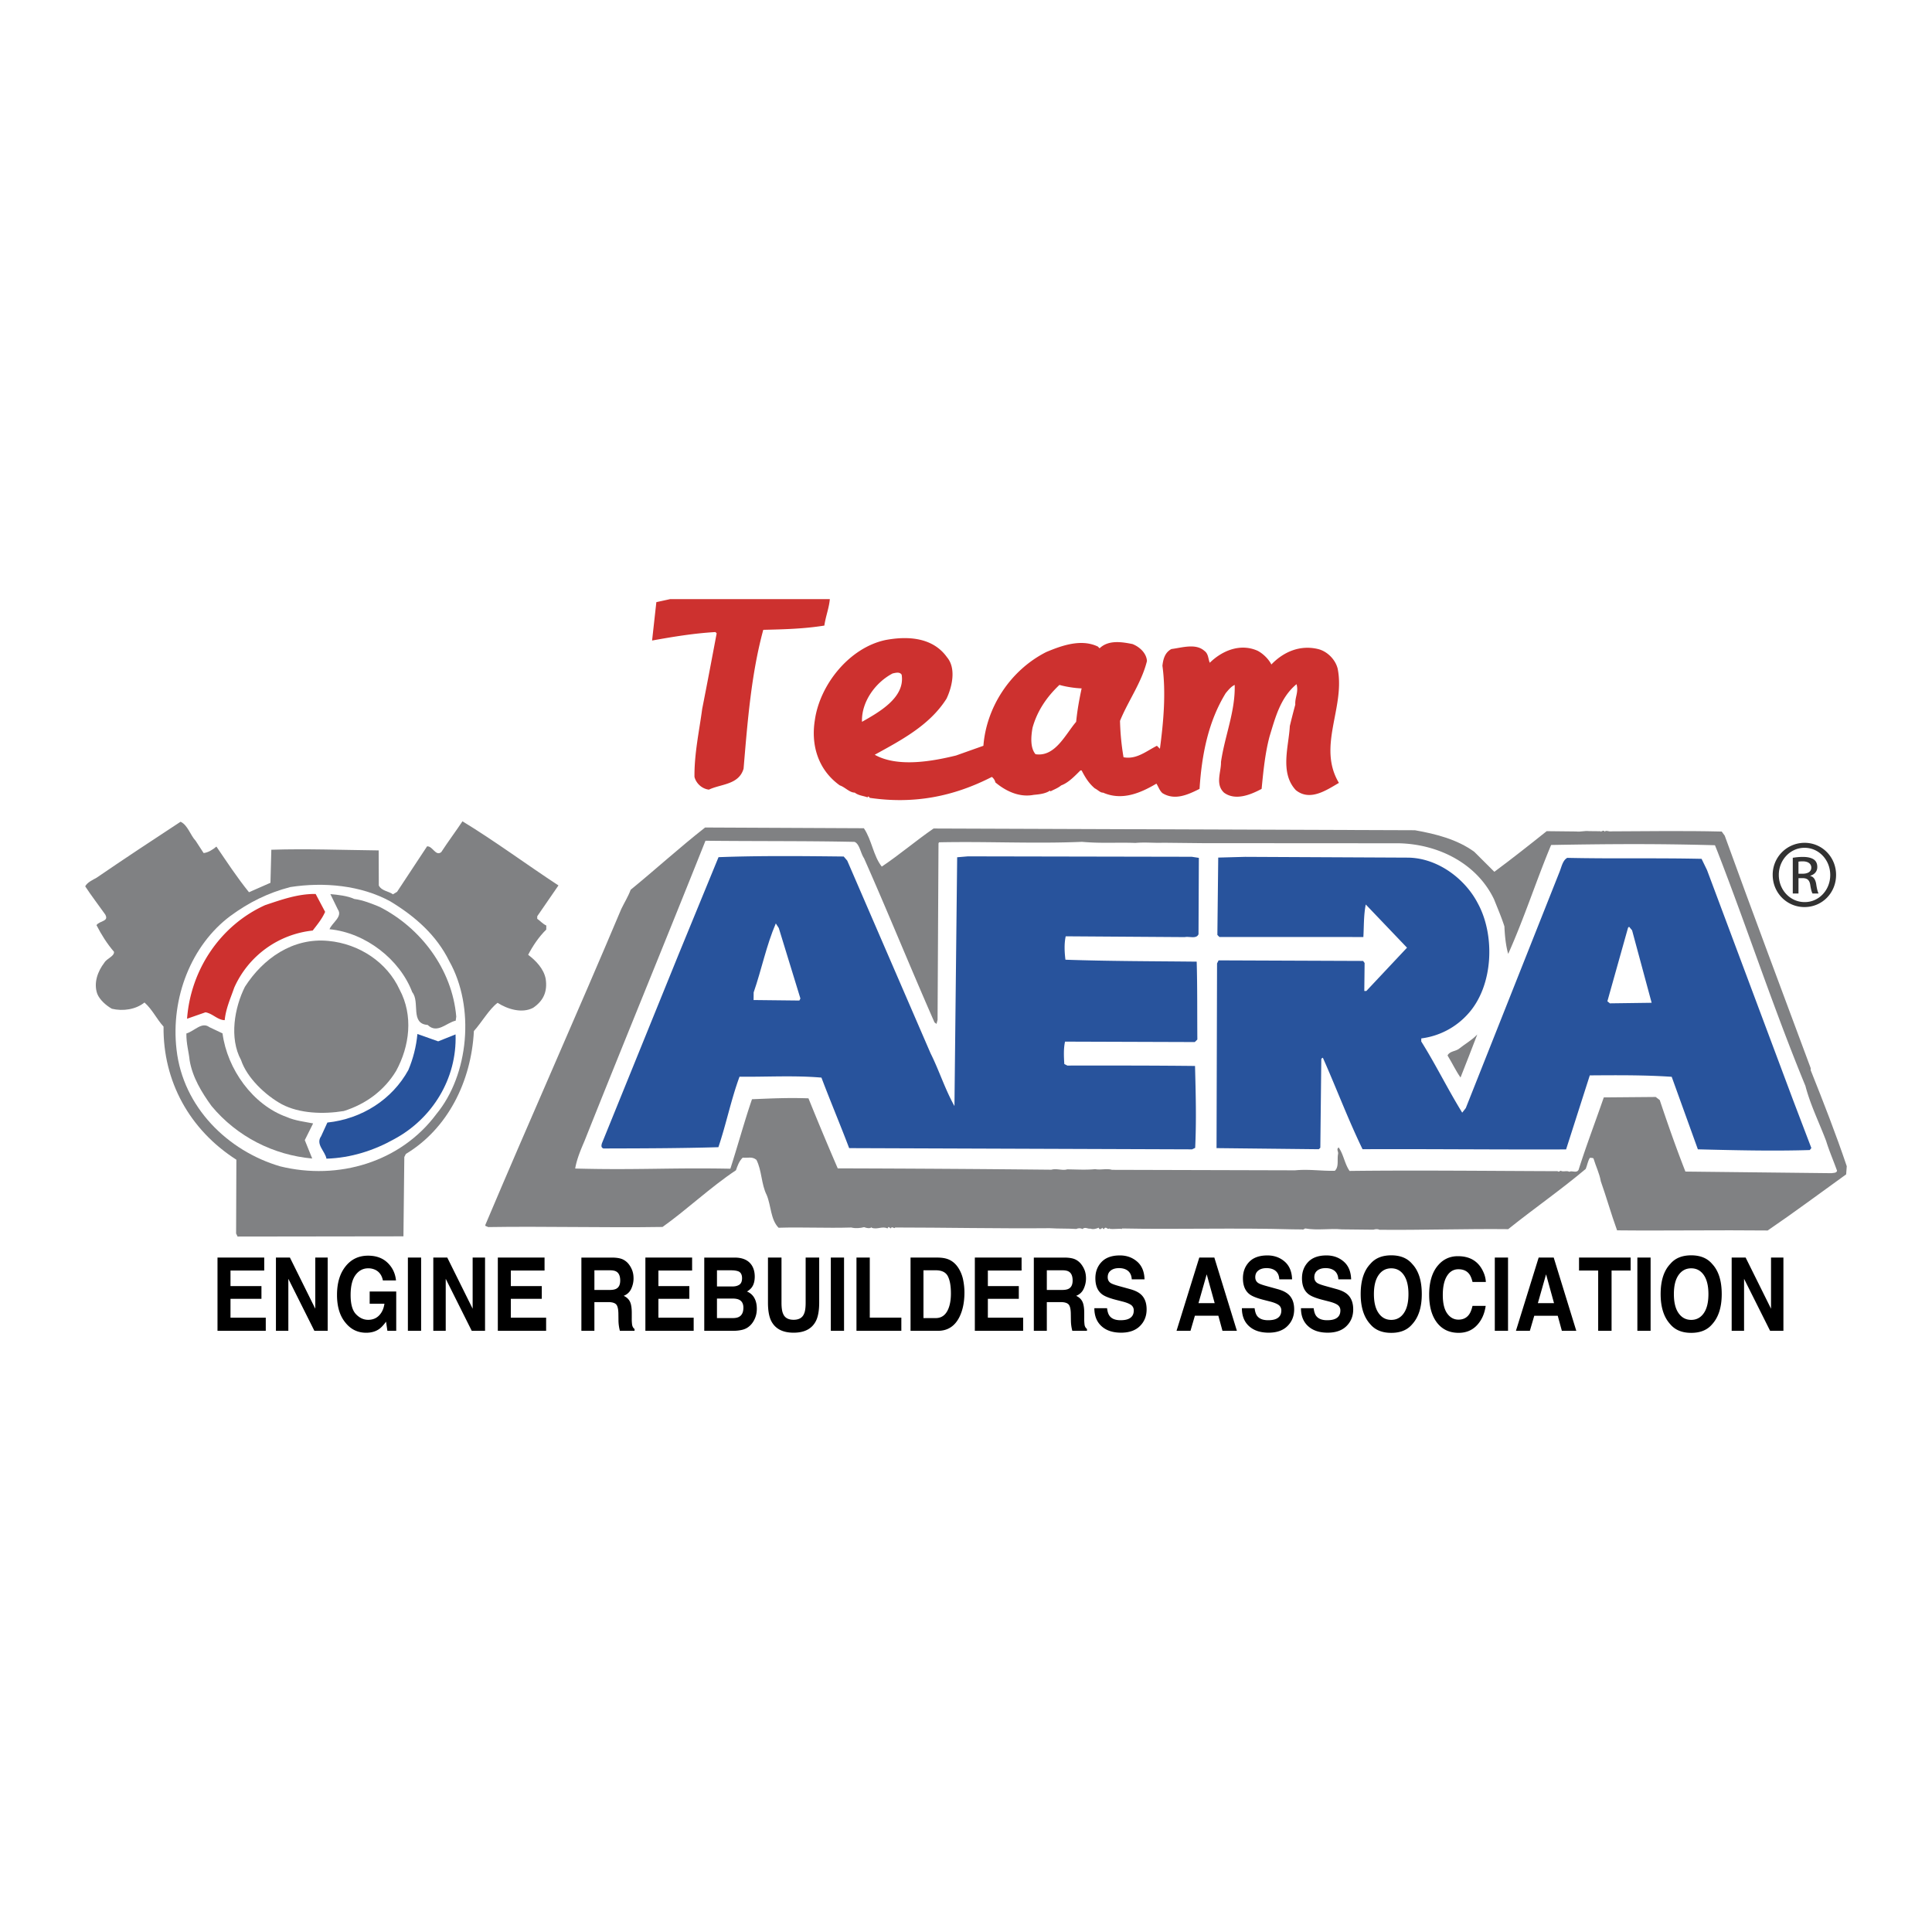 <svg xmlns="http://www.w3.org/2000/svg" width="2500" height="2500" viewBox="0 0 192.756 192.756"><g fill-rule="evenodd" clip-rule="evenodd"><path fill="#fff" d="M0 0h192.756v192.756H0V0z"/><path d="M172.076 83.375c2.807 7.748 5.717 15.497 8.578 23.194l-.002.203c1.283 3.213 2.518 6.372 3.6 9.582l-.061.812c-2.711 1.949-5.117 3.75-7.828 5.6-4.771-.053-10.51.037-15.027-.014-.592-1.631-1.078-3.361-1.621-4.89-.143-.814-.49-1.479-.736-2.295-.1-.051-.252-.052-.354-.052-.207.3-.264.757-.418 1.11-2.562 2.154-5.172 3.953-7.732 6.008-4.162-.047-8.734.105-12.846.062-.201-.104-.457-.055-.609-.007l-3.146-.034c-1.217-.116-2.387.126-3.654-.092-.102.049-.203.15-.305.098-.305-.002-.559-.006-.965-.01-5.734-.165-11.625.024-17.006-.086v.051c-.305-.055-.814.041-1.219-.014v-.051c-.307.201-.35-.309-.609.096l-.15-.154c-.051.101-.207.2-.305.097l-.051-.102c-.203.1-.561.197-.812.094-.307.047-.506-.209-.812.041-.152-.103-.406-.106-.609-.007-.812-.059-1.727-.019-2.639-.078-5.029.046-10.711-.068-15.433-.069-.053.202-.354-.208-.409.097l-.251-.154-.104.15c-.503-.26-1.017.143-1.571-.068v-.051c-.206.15-.459.097-.761-.009-.357.098-.865.145-1.27.036-2.54.076-4.874-.053-7.261.023-.803-.82-.737-2.191-1.183-3.262-.546-1.071-.48-2.442-1.027-3.515-.453-.359-.81-.16-1.369-.218-.359.352-.516.807-.674 1.262-2.556 1.697-4.865 3.907-7.322 5.654-5.686.092-11.878-.079-17.412.013-.102-.102-.355-.055-.252-.256 4.378-10.359 9.115-20.97 13.546-31.479.312-.655.674-1.209.936-1.918 2.509-2.053 4.816-4.161 7.428-6.213l15.84.073c.797 1.176.934 2.751 1.785 3.828 1.789-1.199 3.429-2.604 5.17-3.801l48.022.172c2.127.378 4.201.91 5.916 2.146l2.008 2.002c1.689-1.251 3.533-2.703 5.223-4.055l2.943.032c.457.057.863-.091 1.27-.036l1.168.012v.051c.102-.049.357-.199.406.006.104-.204.406.004.66-.045 3.4-.012 7.209-.073 11.016.02l.3.41zM55.717 88.34l-2.116 3.074-.002.254c.301.205.553.513.906.67l-.005.406c-.718.702-1.337 1.61-1.805 2.518.755.566 1.56 1.387 1.75 2.406.189 1.271-.228 2.179-1.251 2.879-1.123.597-2.589.124-3.547-.495-.818.6-1.596 1.961-2.366 2.816-.26 5.074-2.646 9.769-6.786 12.26l-.156.305-.087 7.917-16.548.022-.148-.307.028-7.36c-4.688-2.997-7.324-7.848-7.266-13.28-.702-.77-1.098-1.688-1.902-2.405-.871.7-2.142.89-3.254.623-.557-.311-1.21-.877-1.457-1.488-.394-1.121.076-2.282.692-3.088.26-.455 1.023-.65.977-1.107-.701-.82-1.249-1.689-1.747-2.658.309-.455 1.273-.343.875-1.058-.649-.92-1.401-1.892-2-2.814.208-.404.767-.651 1.125-.851 2.916-1.998 5.576-3.744 8.388-5.592.707.312 1 1.38 1.503 1.895l.798 1.227c.457-.045.918-.346 1.277-.646 1.048 1.535 2.047 3.068 3.249 4.555l2.142-.942.087-3.297c3.555-.114 7.056.026 10.711.067l.012 3.502c.299.563 1.01.568 1.411.879l.411-.25 2.993-4.536c.56-.045.853 1.025 1.416.574.723-1.108 1.445-2.067 2.116-3.074 3.229 1.964 6.35 4.283 9.576 6.399z" fill="#808183"/><path d="M171.348 84.943c3.012 7.749 5.564 15.594 8.779 23.397.486 1.883 1.379 3.669 2.07 5.505.295.969.74 1.988 1.084 2.957-.053.254-.357.198-.51.247l-14.617-.161c-.941-2.395-1.777-4.791-2.562-7.135l-.402-.308-5.18.044c-.838 2.427-1.729 4.754-2.516 7.23-.207.354-.66.045-.916.193-.303-.154-.609.044-.861-.109-.104.048-.256.148-.307.046-6.902-.024-14.162-.105-20.762-.024-.5-.717-.59-1.632-1.092-2.347-.256.199-.004.405-.057.658-.107.558.088 1.22-.273 1.622l-.051.051c-1.318.036-2.586-.181-3.959-.045l-18.273-.049c-.508-.158-1.119.039-1.676-.068-.916.091-1.777.032-2.791.02-.459.148-1.066-.113-1.574.035a2778.87 2778.87 0 0 0-21.321-.135 320.909 320.909 0 0 1-2.92-6.986c-2.079-.073-3.655.01-5.634.089-.735 2.126-1.423 4.656-2.159 6.933-5.889-.116-9.495.147-15.482-.019.163-.963.579-1.923.944-2.782 3.967-9.957 8.087-19.963 12.055-29.921 5.026.057 10.155.01 14.874.113.506.209.597 1.123.946 1.635 2.377 5.356 4.604 10.863 7.029 16.374l.202.154.105-.406.093-17.614.051-.1c4.875-.1 9.492.154 14.266-.047 1.979.175 3.504.039 5.328.11.967-.091 1.93.02 2.744-.02l3.959.042 19.594.012c4.012.096 7.797 2.066 9.484 5.588.344.867.74 1.784 1.035 2.703.039.913.131 1.878.377 2.745 1.611-3.587 2.822-7.38 4.283-10.867 5.328-.094 10.307-.142 16.346.026l.247.614z" fill="#fff"/><path d="M170.311 86.809l8.582 22.938 1.826 4.792-.156.201c-3.604.114-7.514.021-11.166-.071l-2.611-7.236c-2.688-.183-5.482-.162-8.172-.142l-2.365 7.387c-6.752.025-13.656-.049-20.307-.021-1.439-2.961-2.623-6.122-3.961-9.131l-.154.1-.098 8.883-.154.15-10.201-.111.051-18.429.154-.303 14.418.057.15.205-.031 2.792.203.002 4.059-4.321-4.115-4.309c-.217 1.062-.178 2.231-.24 3.245l-14.365-.004-.201-.208.086-7.714 2.689-.073 16.244.078c2.994.034 5.713 2.144 6.957 4.544 1.742 3.167 1.584 8.19-.934 11.006a7.509 7.509 0 0 1-4.697 2.486l-.004.305c1.447 2.301 2.637 4.75 4.086 7.102l.357-.453 9.348-23.554c.209-.506.316-1.164.777-1.413 4.617.101 8.781-.004 13.4.097l.545 1.123zM119.576 93.205c-.207.506-.916.193-1.373.291l-11.877-.081c-.162.762-.121 1.574-.027 2.335 4.312.15 8.732.148 13.096.194.074 2.541.043 5.333.066 7.77l-.256.252-12.945-.043c-.16.711-.117 1.522-.074 2.233l.303.156c4.162-.006 8.477-.008 12.74.039.072 2.843.145 5.434.014 8.172l-.309.148-34.213-.122c-.889-2.345-1.878-4.69-2.765-7.035-2.688-.233-5.482-.061-8.173-.09-.839 2.274-1.322 4.707-2.108 7.032-3.809.111-7.616.119-11.474.128-.254-.104-.201-.307-.148-.51l7.671-18.901 3.964-9.652c4.114-.158 8.479-.109 12.489-.066l.352.41 8.317 19.23c.845 1.685 1.434 3.57 2.38 5.256l.271-24.821 1.068-.091 22.335.042.711.109-.035 7.615z" fill="#28539c"/><path d="M44.819 95.885c2.591 4.599 1.958 11.343-1.284 15.268-3.555 4.784-9.771 6.644-15.592 5.211-5.212-1.531-9.682-5.896-10.329-11.64-.604-5.184 1.484-10.44 5.375-13.342 1.843-1.351 3.731-2.294 5.971-2.879 3.356-.522 7.058-.177 9.986 1.43 2.47 1.499 4.584 3.348 5.873 5.952z" fill="#fff"/><path d="M32.438 90.977c-.313.707-.776 1.261-1.239 1.864a9.683 9.683 0 0 0-7.832 5.702c-.366 1.062-.835 2.073-.948 3.239-.71-.009-1.212-.673-1.921-.783l-1.835.641c.36-4.869 3.301-9.306 7.791-11.336 1.631-.542 3.261-1.133 5.038-1.113l.946 1.786z" fill="#cd312f"/><path d="M35.345 89.69c.861.109 1.771.475 2.528.79 4.09 2.075 7.243 6.221 7.647 10.946l-.055.407c-.916.192-1.842 1.35-2.796.426-1.777-.122-.737-2.292-1.539-3.267-1.232-3.262-4.654-5.939-8.256-6.283.262-.658 1.334-1.255.834-1.972l-.746-1.531c.712.06 1.725.171 2.383.484z" fill="#808183"/><path fill="#fff" d="M164.785 100.048l-4.164.056-.252-.205 2.061-7.339.103-.1.301.359 1.951 7.229zM79.857 99.621l-.104.203-4.568-.051.008-.762c.788-2.276 1.271-4.707 2.209-6.879l.298.459 2.157 7.03z"/><path d="M39.865 98.726c1.393 2.604 1.003 5.646-.343 8.118-1.19 1.968-3.032 3.317-5.223 4.004-2.035.333-4.418.256-6.185-.678-1.616-.882-3.474-2.628-4.065-4.41-1.194-2.195-.652-5.237.386-7.306 1.807-2.823 4.775-4.922 8.325-4.579 3.092.288 5.865 2.146 7.105 4.851zM147.389 103.207c-.574 1.466-1.1 2.881-1.672 4.297-.502-.715-.846-1.48-1.295-2.197.207-.454.816-.396 1.174-.696.564-.452 1.279-.85 1.793-1.404z" fill="#808183"/><path d="M22.202 103.1c.467 3.559 3.017 7.141 6.406 8.345.808.364 1.822.478 2.632.638l-.831 1.667.741 1.836c-3.854-.348-7.488-2.164-10.045-5.238-.999-1.381-1.896-2.863-2.183-4.543-.092-.913-.337-1.628-.327-2.694.816-.243 1.537-1.2 2.292-.634l1.315.623z" fill="#808183"/><path d="M45.451 103.203c.154 4.418-2.327 8.401-6.106 10.44-2.042 1.146-4.335 1.883-6.774 1.958-.144-.764-1.101-1.435-.533-2.239l.625-1.365c3.456-.367 6.471-2.314 8.078-5.24.469-1.113.788-2.327.904-3.597l2.072.735 1.734-.692z" fill="#28539c"/><path d="M82.792 59.778c-.073.871-.422 1.74-.546 2.636-2.039.325-3.956.374-6.094.424-1.193 4.378-1.567 9.103-1.965 13.854-.473 1.617-2.264 1.518-3.458 2.09-.672-.075-1.267-.598-1.441-1.269-.025-2.313.471-4.553.77-6.79.497-2.512.97-5.025 1.444-7.537l-.124-.125c-2.165.125-4.254.473-6.319.845l.425-3.83 1.366-.299h15.942v.001zm5.547 4.079c-3.606.772-6.543 4.454-7.04 7.984-.422 2.611.4 5.026 2.489 6.518.522.173.969.721 1.491.721.374.299.895.323 1.269.473l.051-.075c.099-.025.124.075.174.124 4.402.647 8.356-.124 12.188-2.089.174.15.299.323.348.548 1.07.895 2.414 1.516 3.83 1.242.498-.048 1.145-.1 1.617-.422l.051.075c.371-.199.746-.325 1.068-.597.697-.25 1.32-.896 1.916-1.492h.123c.348.669.697 1.267 1.318 1.791.275.124.549.446.82.422 1.867.82 3.682.076 5.324-.896.199.299.299.673.598.945 1.242.771 2.562.15 3.705-.422.223-3.432.871-6.715 2.611-9.552.25-.298.549-.672.896-.82.074 2.636-.996 5.099-1.367 7.686.025.994-.598 2.213.299 3.06 1.143.845 2.686.199 3.754-.374.174-1.791.35-3.582.797-5.249.572-1.865 1.068-3.854 2.686-5.198.227.795-.172 1.317-.123 2.041a72.226 72.226 0 0 0-.547 2.138c-.1 2.014-1.021 4.652.598 6.392 1.416 1.145 3.057 0 4.301-.721-2.188-3.657.646-7.51-.123-11.391-.225-.922-1.045-1.742-1.965-1.965-1.768-.422-3.408.248-4.652 1.541-.273-.546-.844-1.095-1.369-1.366-1.715-.772-3.531-.027-4.775 1.194-.172-.398-.123-.896-.547-1.194-.869-.772-2.264-.299-3.283-.175-.646.347-.82.995-.895 1.667.373 2.735.1 5.646-.25 8.283l-.299-.298c-1.043.522-2.039 1.393-3.332 1.144a25.032 25.032 0 0 1-.35-3.631c.822-2.014 2.164-3.832 2.688-5.97-.049-.796-.746-1.417-1.441-1.691-1.096-.223-2.412-.422-3.283.423l-.176-.175c-1.666-.796-3.605-.1-5.148.548-3.582 1.815-5.971 5.497-6.27 9.353l-2.734.971c-2.438.597-5.846 1.194-8.108-.076 2.561-1.417 5.47-2.91 7.162-5.595.548-1.146.994-3.012.05-4.131-1.418-1.992-3.905-2.14-6.145-1.719zm1.619 3.458c.371 2.289-2.291 3.755-3.956 4.701-.075-1.941 1.294-3.905 3.058-4.827.25-.047.696-.198.898.126zm17.956 1.367c-.248 1.169-.422 2.116-.547 3.334-1.068 1.242-2.09 3.531-4.053 3.232-.549-.646-.449-1.791-.299-2.636.447-1.616 1.367-3.036 2.686-4.278.697.2 1.567.324 2.213.348z" fill="#cd312f"/><path d="M26.362 125.468v1.295h-3.365v1.552h3.088v1.269h-3.088v1.879h3.519v1.313H21.7v-7.308h4.662zm1.168 7.307v-7.308h1.395l2.53 5.103v-5.103h1.238v7.308h-1.328l-2.597-5.19v5.19H27.53zm11.979-5.027h-1.308c-.099-.498-.345-.847-.737-1.046a1.6 1.6 0 0 0-.729-.162c-.512 0-.932.221-1.261.665-.329.445-.493 1.113-.493 2.006 0 .898.177 1.536.535 1.907.357.373.761.561 1.216.561.444 0 .81-.146 1.097-.442.284-.297.458-.685.526-1.164h-1.472v-1.218h2.649v3.921h-.881l-.134-.912c-.256.348-.485.591-.688.733-.352.248-.784.371-1.296.371-.843 0-1.531-.334-2.069-1.007-.56-.674-.84-1.596-.84-2.766 0-1.182.282-2.132.849-2.845.567-.715 1.316-1.072 2.248-1.072.808 0 1.456.235 1.947.707.488.471.77 1.06.841 1.763zm1.186-2.28h1.32v7.308h-1.32v-7.308zm2.536 7.307v-7.308h1.393l2.532 5.103v-5.103h1.237v7.308h-1.328l-2.595-5.19v5.19h-1.239zm11.099-7.307v1.295h-3.364v1.552h3.088v1.269h-3.088v1.879h3.521v1.313h-4.819v-7.308h4.662zm7.164 1.398c.256.152.384.449.384.892 0 .41-.131.685-.396.822-.15.081-.374.119-.674.119h-1.504v-1.963h1.543c.287 0 .503.043.647.13zm-3.489-1.398v7.308h1.298v-2.865h1.37c.393 0 .658.077.802.231.143.156.216.467.222.932l.008.681a4.339 4.339 0 0 0 .142 1.022h1.462v-.183c-.126-.09-.207-.229-.242-.419a4.387 4.387 0 0 1-.035-.678v-.492c0-.512-.061-.893-.183-1.141-.122-.249-.329-.442-.623-.579.351-.137.603-.375.755-.71.153-.335.228-.677.228-1.023 0-.288-.039-.544-.12-.77a2.34 2.34 0 0 0-.327-.613 1.662 1.662 0 0 0-.611-.512c-.24-.116-.583-.179-1.029-.188h-3.117v-.001zm11.047 0v1.295h-3.363v1.552h3.086v1.269h-3.086v1.879h3.519v1.313H64.39v-7.308h4.662zm4.637 1.383c.229.109.346.335.346.674 0 .309-.088.521-.262.644-.175.119-.4.181-.679.181h-1.562v-1.612h1.397c.307-.002.561.036.76.113zm.069 2.83c.272.143.41.404.41.784 0 .45-.142.753-.425.911-.154.088-.371.13-.65.13h-1.562v-1.949h1.583c.276.004.491.045.644.124zm-3.494-4.213v7.308h2.881c.325 0 .625-.032.903-.1.278-.065.518-.188.723-.368.181-.154.331-.347.453-.574.188-.343.284-.73.284-1.163 0-.421-.083-.778-.248-1.072a1.444 1.444 0 0 0-.735-.644 1.56 1.56 0 0 0 .484-.417c.195-.271.292-.629.292-1.075 0-.434-.097-.805-.292-1.115-.325-.506-.878-.766-1.657-.779h-3.088v-.001zm6.356 4.491v-4.491h1.35v4.491c0 .504.051.869.155 1.101.16.41.512.615 1.054.615.536 0 .885-.205 1.047-.615.104-.231.154-.597.154-1.101v-4.491h1.351v4.491c0 .777-.105 1.383-.315 1.814-.392.792-1.137 1.19-2.237 1.19-1.103 0-1.85-.398-2.244-1.19-.21-.431-.315-1.037-.315-1.814zm6.271-4.491h1.32v7.308h-1.32v-7.308zm2.559 7.307v-7.308h1.328v5.994h3.149v1.313H85.45v.001zm9.119-5.442c.203.4.304.971.304 1.715 0 .537-.067 1.002-.203 1.393-.248.71-.684 1.065-1.311 1.065h-1.225v-4.77h1.225c.604 0 1.006.2 1.21.597zm-3.724-1.865v7.308h2.739c.96 0 1.669-.455 2.13-1.362.339-.677.509-1.499.509-2.47 0-.384-.04-.788-.121-1.21a3.514 3.514 0 0 0-.453-1.18c-.276-.448-.635-.76-1.082-.928-.263-.098-.589-.15-.983-.158h-2.739zm11.079 0v1.295h-3.365v1.552h3.088v1.269h-3.088v1.879h3.52v1.313H97.26v-7.308h4.664zm4.709 1.398c.256.152.383.449.383.892 0 .41-.133.685-.396.822-.15.081-.375.119-.674.119h-1.504v-1.963h1.543c.286 0 .503.043.648.13zm-3.488-1.398v7.308h1.297v-2.865h1.369c.393 0 .658.077.801.231.143.156.217.467.223.932l.01.681a4.076 4.076 0 0 0 .141 1.022h1.463v-.183a.632.632 0 0 1-.242-.419 4.612 4.612 0 0 1-.033-.678v-.492c0-.512-.062-.893-.184-1.141-.121-.249-.328-.442-.623-.579.352-.137.604-.375.756-.71s.227-.677.227-1.023c0-.288-.041-.544-.119-.77a2.35 2.35 0 0 0-.33-.613 1.625 1.625 0 0 0-.609-.512c-.238-.116-.582-.179-1.029-.188h-3.118v-.001zm6.039 5.052h1.268c.041.333.117.583.238.749.215.301.584.45 1.105.45.316 0 .57-.04.764-.119.371-.152.557-.435.557-.847a.655.655 0 0 0-.273-.561c-.186-.13-.473-.244-.867-.344l-.674-.172c-.66-.173-1.119-.359-1.371-.561-.43-.337-.645-.863-.645-1.582 0-.653.207-1.197.621-1.63.416-.433 1.023-.649 1.826-.649.668 0 1.24.204 1.715.612.473.408.721 1.001.742 1.776h-1.275c-.023-.438-.191-.75-.502-.936-.207-.124-.465-.185-.771-.185-.34 0-.615.079-.818.239-.205.158-.307.38-.307.664 0 .26.1.455.301.585.131.085.406.187.828.303l1.098.303c.479.132.842.308 1.086.53.379.343.568.84.568 1.491 0 .667-.221 1.221-.666 1.663-.445.441-1.072.662-1.881.662-.83 0-1.482-.217-1.955-.651-.476-.432-.712-1.032-.712-1.79zm12.004-.506h-1.615l.82-2.875.795 2.875zm-2.413 2.761l.439-1.503h2.342l.41 1.503h1.439l-2.25-7.308h-1.502l-2.27 7.308h1.392zm5.129-2.255h1.268c.041.333.121.583.238.749.215.301.586.45 1.109.45.312 0 .566-.04.762-.119.371-.152.557-.435.557-.847a.656.656 0 0 0-.275-.561c-.186-.13-.473-.244-.867-.344l-.672-.172c-.662-.173-1.119-.359-1.373-.561-.428-.337-.643-.863-.643-1.582 0-.653.209-1.197.621-1.63.414-.433 1.023-.649 1.824-.649.67 0 1.24.204 1.715.612.473.408.721 1.001.744 1.776h-1.277c-.021-.438-.188-.75-.498-.936-.209-.124-.467-.185-.773-.185-.342 0-.617.079-.818.239-.205.158-.307.38-.307.664 0 .26.1.455.301.585.129.085.404.187.83.303l1.094.303c.479.132.842.308 1.086.53.381.343.57.84.57 1.491 0 .667-.223 1.221-.668 1.663-.441.441-1.07.662-1.881.662-.828 0-1.479-.217-1.955-.651-.475-.432-.712-1.032-.712-1.79zm5.893 0h1.268c.039.333.119.583.236.749.217.301.584.45 1.109.45.314 0 .568-.04.762-.119.373-.152.557-.435.557-.847a.647.647 0 0 0-.275-.561c-.184-.13-.473-.244-.867-.344l-.672-.172c-.662-.173-1.119-.359-1.371-.561-.43-.337-.645-.863-.645-1.582 0-.653.209-1.197.623-1.63s1.021-.649 1.822-.649c.67 0 1.244.204 1.717.612s.721 1.001.742 1.776h-1.277c-.021-.438-.188-.75-.5-.936-.207-.124-.465-.185-.77-.185-.344 0-.615.079-.822.239-.201.158-.305.38-.305.664 0 .26.1.455.301.585.131.085.406.187.83.303l1.094.303c.48.132.842.308 1.088.53.377.343.568.84.568 1.491 0 .667-.221 1.221-.666 1.663-.443.441-1.072.662-1.881.662-.83 0-1.48-.217-1.953-.651-.477-.432-.713-1.032-.713-1.79zm7.75.495c-.314-.444-.471-1.08-.471-1.902 0-.825.156-1.458.471-1.904.312-.445.732-.668 1.258-.668.527 0 .945.223 1.254.67.309.448.463 1.082.463 1.902 0 .822-.154 1.458-.463 1.902-.309.447-.727.67-1.254.67-.526 0-.946-.223-1.258-.67zm3.342-4.918c-.479-.568-1.174-.853-2.084-.853-.908 0-1.602.284-2.082.853-.645.673-.967 1.675-.967 3.016 0 1.312.322 2.316.967 3.014.48.568 1.174.852 2.082.852.91 0 1.605-.283 2.084-.852.643-.697.963-1.702.963-3.014 0-1.342-.321-2.343-.963-3.016zm1.699 3.085c0-1.275.297-2.261.895-2.95.516-.602 1.174-.902 1.973-.902 1.07 0 1.852.402 2.348 1.211.271.453.418.905.439 1.362h-1.328c-.086-.352-.197-.616-.332-.794-.242-.317-.602-.476-1.074-.476-.482 0-.865.224-1.143.672-.279.447-.418 1.081-.418 1.901s.148 1.433.441 1.842c.295.407.668.612 1.123.612.465 0 .82-.177 1.066-.526.135-.188.246-.471.336-.848h1.314c-.115.798-.408 1.445-.881 1.943-.473.499-1.08.748-1.818.748-.914 0-1.635-.336-2.158-1.011-.521-.678-.783-1.606-.783-2.784zm6.549-3.714h1.32v7.308h-1.32v-7.308zm5.908 4.546h-1.611l.818-2.875.793 2.875zm-2.41 2.761l.439-1.503h2.342l.412 1.503h1.439l-2.252-7.308h-1.502l-2.268 7.308h1.39zm4.906-7.307h5.148v1.295h-1.902v6.013h-1.336v-6.013h-1.91v-1.295zm5.82 0h1.32v7.308h-1.32v-7.308zm4.112 5.547c-.314-.444-.469-1.08-.469-1.902 0-.825.154-1.458.469-1.904.314-.445.734-.668 1.26-.668s.943.223 1.254.67c.309.448.463 1.082.463 1.902 0 .822-.154 1.458-.463 1.902-.311.447-.729.67-1.254.67s-.946-.223-1.26-.67zm3.343-4.918c-.48-.568-1.176-.853-2.084-.853s-1.604.284-2.082.853c-.645.673-.967 1.675-.967 3.016 0 1.312.322 2.316.967 3.014.479.568 1.174.852 2.082.852s1.604-.283 2.084-.852c.639-.697.961-1.702.961-3.014 0-1.342-.322-2.343-.961-3.016zm1.954 6.678v-7.308h1.393l2.533 5.103v-5.103h1.236v7.308h-1.328l-2.598-5.19v5.19h-1.236z"/><path d="M180.045 84.088c1.748 0 3.141 1.421 3.141 3.198 0 1.805-1.393 3.212-3.154 3.212-1.748 0-3.17-1.407-3.17-3.212a3.179 3.179 0 0 1 3.17-3.198h.013zm-.014.497c-1.408 0-2.559 1.208-2.559 2.701 0 1.521 1.15 2.715 2.572 2.715 1.422.014 2.559-1.194 2.559-2.701 0-1.507-1.137-2.715-2.559-2.715h-.013zm-.597 4.563h-.568V85.58c.299-.043.582-.085 1.01-.085.539 0 .895.114 1.107.27.213.156.328.398.328.739 0 .469-.312.752-.697.867v.028c.312.057.525.341.598.867.084.554.17.767.227.881h-.598c-.084-.114-.17-.441-.24-.91-.086-.455-.312-.625-.768-.625h-.398v1.536h-.001zm0-1.976h.412c.469 0 .867-.17.867-.611 0-.312-.227-.625-.867-.625a2.98 2.98 0 0 0-.412.028v1.208z" fill="#323232"/></g></svg>